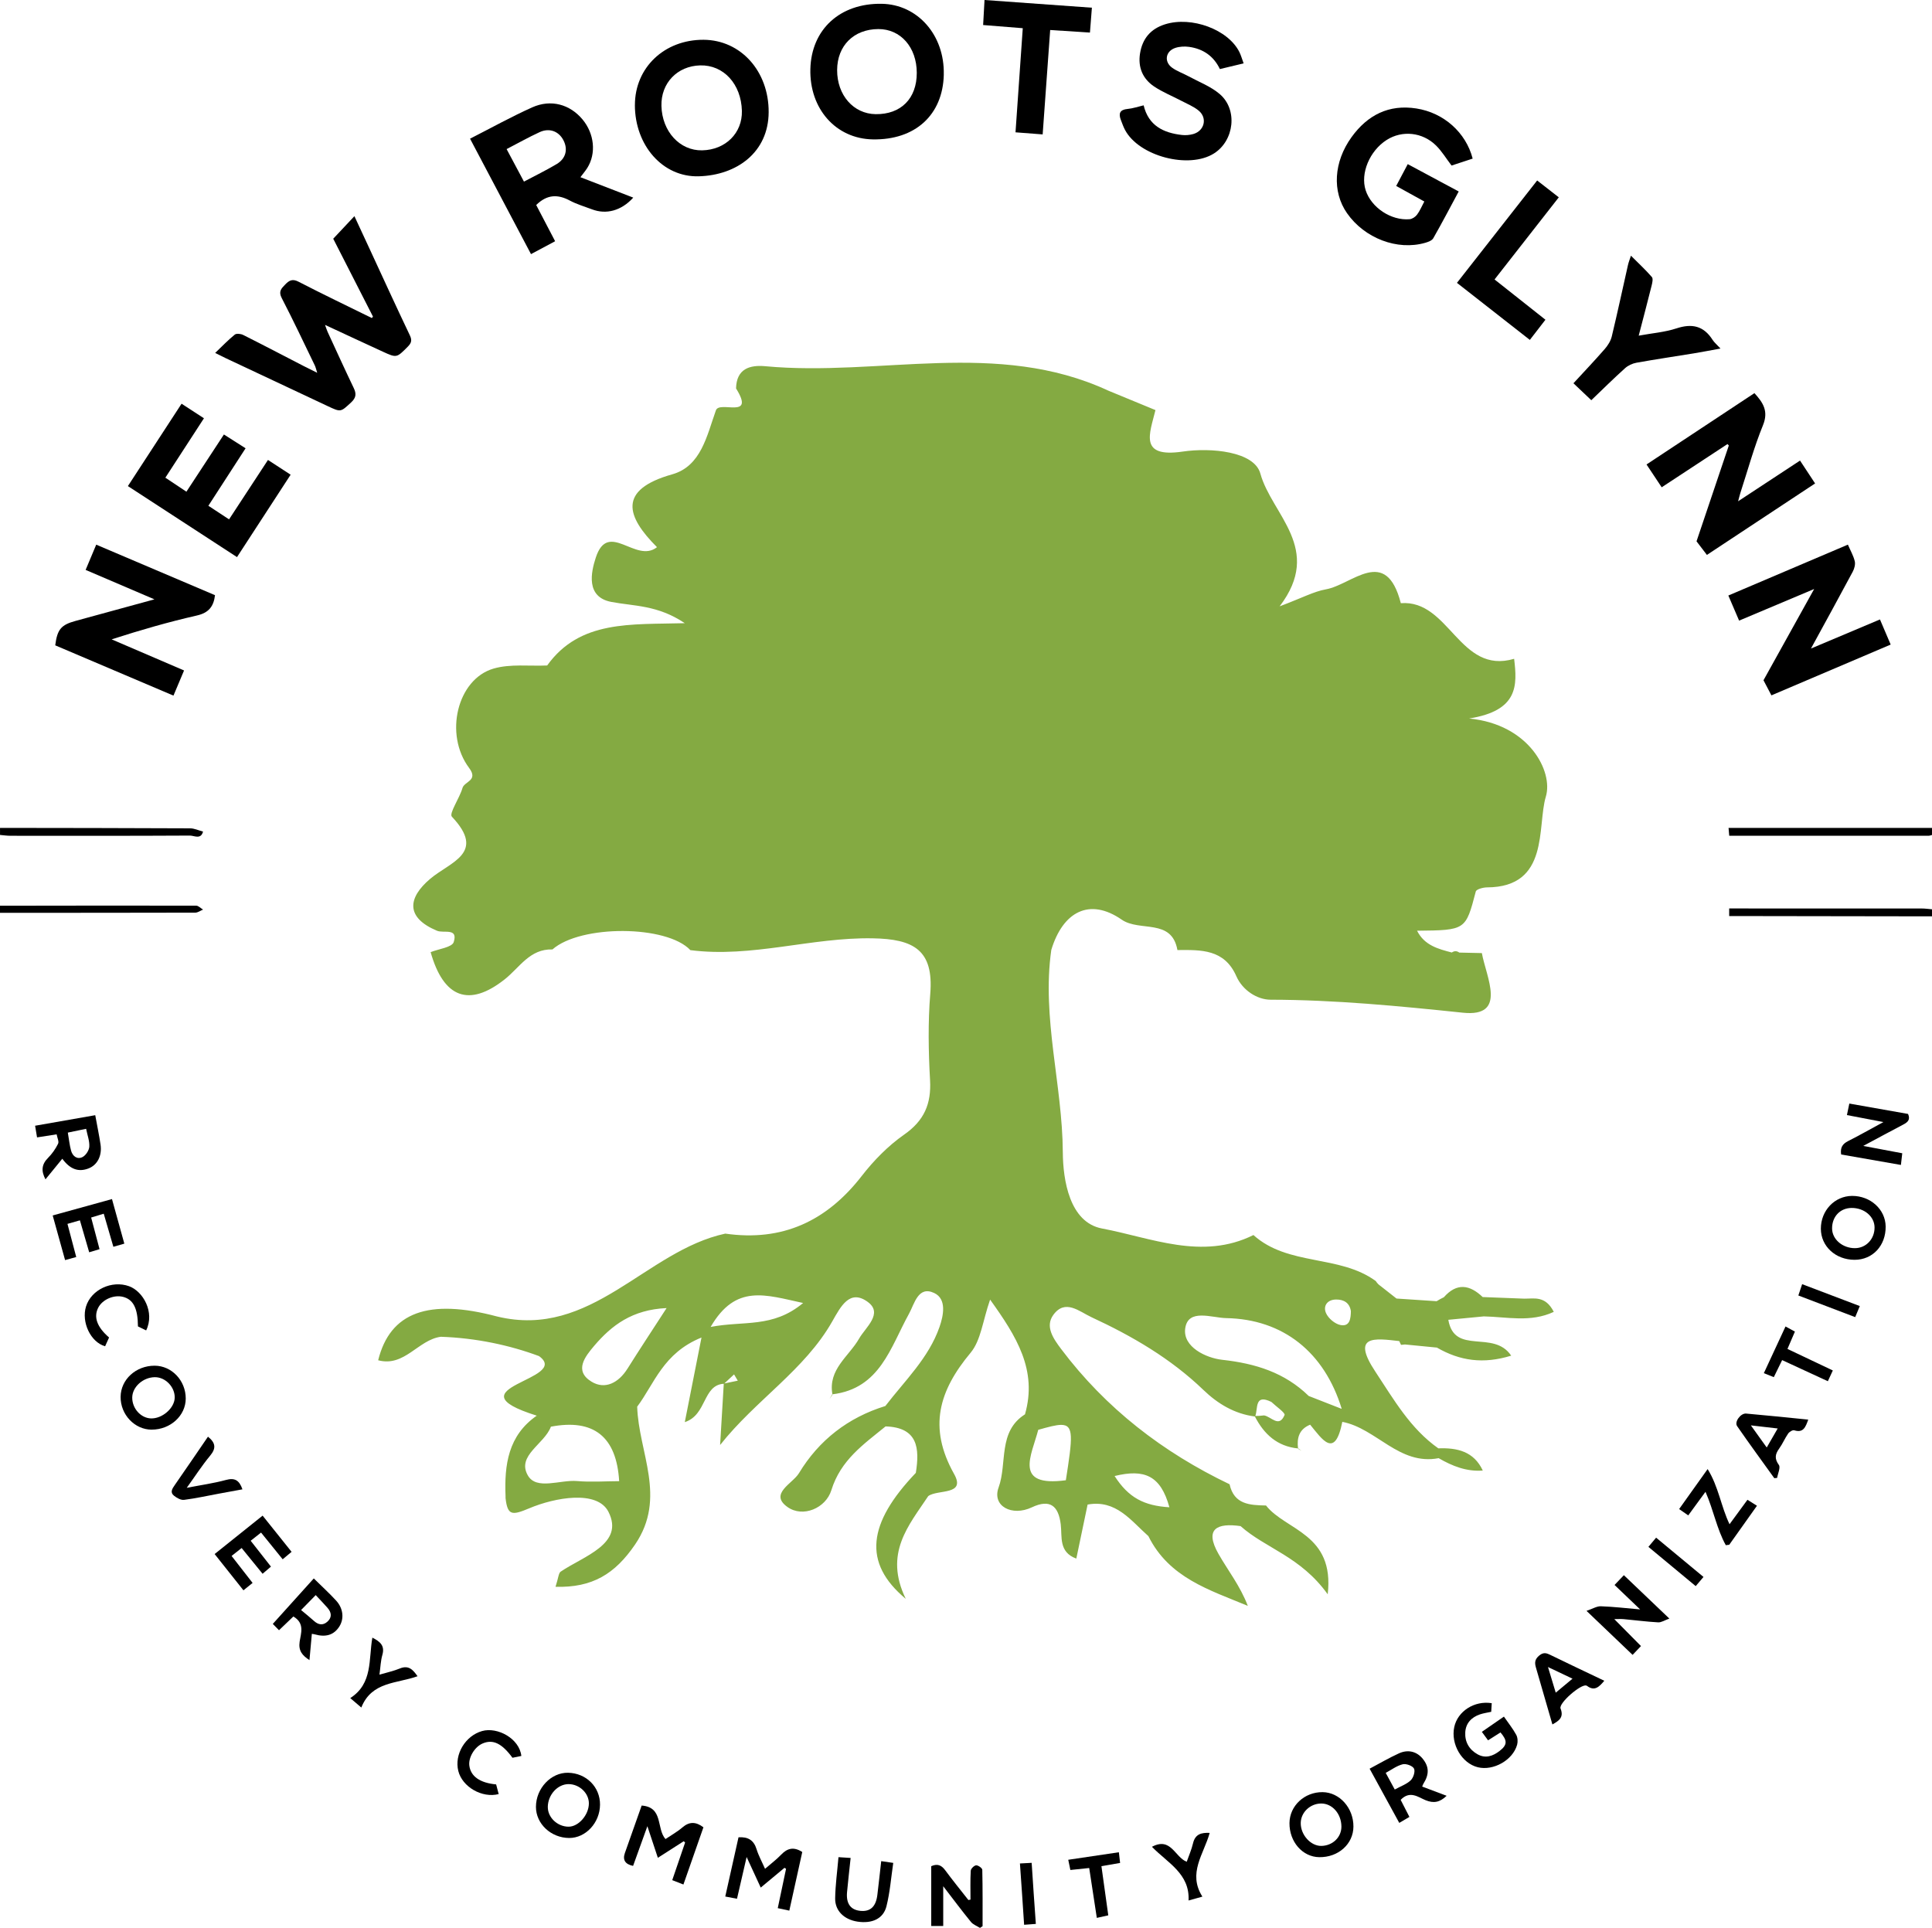 <?xml version="1.0" encoding="UTF-8"?>
<svg id="Layer_2" data-name="Layer 2" xmlns="http://www.w3.org/2000/svg" xmlns:xlink="http://www.w3.org/1999/xlink" viewBox="0 0 804.16 802.51">
  <defs>
    <style>
      .cls-1 {
        clip-path: url(#clippath);
      }

      .cls-2 {
        fill: none;
      }

      .cls-2, .cls-3, .cls-4 {
        stroke-width: 0px;
      }

      .cls-5 {
        clip-path: url(#clippath-1);
      }

      .cls-4 {
        fill: #84aa42;
      }
    </style>
    <clipPath id="clippath">
      <rect class="cls-2" x="149.29" y="451.62" width="505.58" height="220.98"/>
    </clipPath>
    <clipPath id="clippath-1">
      <rect class="cls-2" x="149.29" y="129.91" width="505.58" height="321.71"/>
    </clipPath>
  </defs>
  <g id="Layer_1-2" data-name="Layer 1">
    <g>
      <g class="cls-1">
        <g>
          <path class="cls-4" d="M540.45,602.94c-.05,0-.1-.01-.16-.02,0,.05.01.1.02.16l.14-.14Z"/>
          <path class="cls-4" d="M646.74,546.09c-3.51-6.89-8.17-5.46-12.34-5.51-5.76-.22-11.51-.44-17.26-.67-5.4-5.17-10.79-6.02-16.15.07-1.04.5-2.05,1.05-3.02,1.66-5.55-.38-11.12-.74-16.7-1.11-2.19-1.74-4.4-3.46-6.6-5.19-.83-.55-1.49-1.24-2.01-2.08-15.19-11.12-36.46-6.12-50.94-19.16-21.38,10.63-42.58,1.11-63.01-2.72-13.56-2.54-16.25-20.24-16.33-31.7-.17-28.23-8.82-55.91-4.8-84.25,4.8-15.92,15.9-21.9,29.32-12.61,7.51,5.19,20.81-.7,23.18,12.65,9.82-.08,19.56-.43,24.54,10.91,2.59,5.89,8.74,9.76,14.25,9.76,26.86.05,53.34,2.62,80.04,5.41,18.61,1.94,9.69-14.81,7.89-24.82-3.13-.07-6.26-.14-9.4-.21-1.03-.75-2.05-.76-3.1-.03-5.71-1.48-11.41-2.98-14.47-9.07,20.29-.21,20.22-.22,24.44-16.33.25-.94,3.04-1.7,4.66-1.71,26.19-.1,20.76-25.36,24.51-37.83,3.1-10.29-6.8-30.04-31.95-32.47,20.62-3.27,20.05-13.87,18.74-24.85-22.83,6.75-26.89-24.72-47.16-23.15-6.22-24.11-20.24-7.7-31.21-5.76-4.99.89-9.67,3.47-19.23,7.07,18.27-24-3.32-38.14-8.03-55.28-2.54-9.23-20.56-10.88-32.33-9.14-18.41,2.7-13.7-7.55-11.33-17.27-6.55-2.7-13.1-5.39-19.64-8.1-46.27-21.45-95.21-5.73-142.72-10.16-6.49-.61-12.04,1.04-12.21,9.25,8.27,13.23-7.13,4.76-8.42,9.21-3.75,10.48-6.13,23.15-18.15,26.54-22.76,6.42-19.16,17.5-6.34,30.32-8.8,6.99-20.31-11.43-25.47,4.33-2.01,6.12-4.23,16.42,6.45,18.46,9.41,1.8,19.27,1.23,30.59,8.85-22.44.64-43.65-1.4-57.28,17.61-7.46.33-15.34-.74-22.32,1.29-15.11,4.4-20.66,27.34-10.16,41.37,3.96,5.29-1.99,5.57-2.77,8.34-1.2,4.21-5.67,10.59-4.41,11.94,14.38,15.22-.63,18.76-9.02,25.86-9.28,7.85-10.41,16.07,2.83,21.62,2.79,1.18,8.89-1.39,6.95,4.73-.7,2.18-6.26,2.83-9.6,4.17,5.37,19.1,16.01,23.08,30.88,11.28,6.18-4.9,10.41-12.7,19.82-12.4,11.76-10.37,47.62-10.18,57.41.29,25.58,3.3,50.35-5.38,75.89-4.92,17.01.29,25.44,4.83,23.96,23.04-.97,11.92-.76,24.01-.09,35.96.57,9.93-2.44,16.89-10.81,22.73-6.66,4.65-12.64,10.77-17.65,17.23-14.57,18.76-33.03,27.37-56.77,23.96-33.22,7.17-55.64,44-94.92,34.51h-.01c-28.65-7.64-44.58-1.8-49.55,18.21,11,2.92,16.63-8.53,26.08-9.78,14.56.49,28.62,3.48,40.86,8.04,13.79,9.88-37.99,13.17-.93,24.8.01,0,.02.01.03.01.71.56,1.42,1.11,2.13,1.67-.72-.56-1.44-1.11-2.16-1.68-11.91,8.26-13.52,20.48-12.99,33.53v.77c.83,7.31,2.68,7.28,9.82,4.28,10.76-4.54,28.37-7.74,33.02,1.46,6.77,13.36-10.33,18.4-19.88,24.88-.91.61-.93,2.53-2.16,6.32,15.33.43,24.75-5.34,33.13-17.63,13.32-19.57,1.44-38.28.86-57.35,7.13-9.49,10.79-22.34,26.77-28.78-2.65,13.41-4.59,23.27-6.95,35.21,9.26-3.01,7.39-15.42,16.22-15.97-.5,8.5-1,16.99-1.52,25.49,14.74-18.67,35.19-31.19,46.67-51.43,3.57-6.27,7.26-13.55,14.71-8.18,6.68,4.81-.86,10.64-3.5,15.27-4.29,7.52-13.01,12.8-11.14,23.24,19.86-2.41,24.13-19.53,31.89-33.55,2.26-4.07,3.79-11.77,10.48-8.62,5.29,2.49,3.87,9.4,2.19,14.19-4.51,12.9-14.42,22.29-22.52,32.85-15.51,4.79-27.64,14.2-35.98,27.99-2.58,4.28-12.55,8.53-4.75,14.06,6.45,4.57,15.94.44,18.24-6.97,3.9-12.63,13.44-19.13,22.58-26.59,13.46.43,14.22,9.1,12.59,19.34h0c-19.95,20.91-22.26,37.4-4.19,52.44-9.2-18.98,1.23-30.52,9.36-42.77,3.95-2.9,15.82-.19,10.76-9.21-10.91-19.44-6.27-34.69,6.88-50.47,4.31-5.17,5.04-13.34,8.11-22.11,11.02,15.38,19.76,29.32,14.52,47.75-5.69,3.6-7.52,8.7-8.38,14.15-.87,5.45-.77,11.26-2.61,16.31-2.82,7.77,5.57,12.18,13.86,8.25,7.54-3.56,11.07-.64,12.01,7.12.63,5.13-.93,11.53,6.48,14.22,1.7-8.12,3.2-15.3,4.7-22.49,11.82-2.14,17.96,6.63,25.3,13.14,4.32,8.72,10.71,14.32,17.98,18.57,7.28,4.25,15.46,7.15,23.41,10.47-3.22-8.39-8.26-14.7-12.21-21.64-6.01-10.56-.49-12.95,9.19-11.57,10.43,9.31,24.92,12.58,36.27,28.38,2.92-25.3-17.5-26.53-25.68-36.96-6.69-.13-13.31-.38-15.17-8.84-27.77-13.29-51.52-31.6-70.12-56.32-3.24-4.32-6.75-9.32-3.25-14.16,4.94-6.83,10.83-1.41,15.87.93,16.97,7.86,33.01,17.2,46.64,30.32,5.95,5.72,12.93,9.94,21.4,11.02,3.8,7.39,9.32,12.45,17.96,13.3-.55-4.41.48-8.03,5.04-9.89h0c5.05,6.13,10.3,14.42,13.39-1.18,14.23,2.73,23.65,18.26,40.1,15.12h0c5.69,3.3,11.62,5.66,18.37,5.15-3.72-7.98-10.66-9.54-18.51-9.24-11.68-8.24-18.53-20.32-26.2-31.91-10.19-15.38-.29-13.91,9.93-12.74,0,.02.75,1.58.75,1.58l1.64-.17c4.43.44,8.86.87,13.3,1.3.13-.68.23-1.38.33-2.07-.09.7-.19,1.4-.32,2.08,9.54,5.51,19.26,6.94,30.9,3.35-7.37-10.99-23.58.03-26.17-14.93,4.93-.47,9.85-.95,14.79-1.42h-.01c9.56.19,19.44,2.64,29.11-1.88ZM240.18,616.5c-7.03-.61-16.89,3.93-20.48-2.35-4.74-8.27,6.94-13.03,9.6-20.28q26.76-5.09,28.42,22.68c-5.85.02-11.73.46-17.54-.05ZM261.17,569.73c-3.67,5.86-9.33,8.87-14.99,5.39-7.36-4.52-2.66-10.43,1.16-14.93,7.26-8.5,15.77-15.03,30.12-15.69-6.29,9.72-11.38,17.41-16.28,25.23ZM301.5,575.87c1.34-1.25,2.7-2.51,4.04-3.76.51.87,1.04,1.74,1.55,2.61-1.87.38-3.72.77-5.59,1.16ZM295.79,552.35c10.47-18.04,22.8-13.34,38.49-9.96-12.66,10.56-24.68,7.29-38.49,9.96ZM486.74,627.42c-10.55-.64-17.01-3.97-22.81-13.01,12.41-3.03,19.17-.24,22.81,13.01ZM441.7,593.12c5.37,0,4.71,5.28,1.94,23.05-22.02,2.95-14.23-10.41-11.49-20.99,4.31-1.22,7.41-2.06,9.55-2.06ZM534.67,589.02c-2.29,5.51-5.59.6-8.54.16-1.21.15-2.42.23-3.63.24,1.18-3.12-.43-9.34,6.68-5.85,1.94,1.86,5.87,4.55,5.5,5.45ZM544.73,581.09c-10.02-9.77-22.19-13.53-35.95-15.05-6.89-.76-16.51-5.4-15.46-13.05,1.17-8.47,11.04-4.42,17.06-4.31,23.73.44,40.9,14.23,48.09,37.78-4.58-1.8-9.17-3.59-13.74-5.37ZM558.01,551.57c-2.34-.43-5.16-2.8-6.1-5.02-1.28-2.97.59-5.61,4.27-5.61,3.13,0,5.55,1.32,6.1,4.82-.05,3-.37,6.53-4.27,5.81ZM588.26,544.3c1.44.22,2.9.13,4.39-.23-1.48.37-2.95.46-4.39.23ZM594.36,543.51c.67-.26,1.34-.58,2.03-.94-.68.37-1.35.69-2.03.94Z"/>
          <path class="cls-4" d="M345.3,582.31c.4-.59.81-1.18,1.21-1.77h0s-.01-.09-.02-.14c-.03,0-.06.01-.1.01-.36.63-.73,1.27-1.09,1.9Z"/>
          <path class="cls-4" d="M540.45,602.94s-.14.14-.14.14c.47.28.94.56,1.41.85-.42-.33-.85-.66-1.27-.99Z"/>
        </g>
      </g>
      <g class="cls-5">
        <g>
          <path class="cls-4" d="M540.45,602.94c-.05,0-.1-.01-.16-.02,0,.05.01.1.02.16l.14-.14Z"/>
          <path class="cls-4" d="M646.74,546.09c-3.51-6.89-8.17-5.46-12.34-5.51-5.76-.22-11.51-.44-17.26-.67-5.4-5.17-10.79-6.02-16.15.07-1.04.5-2.05,1.05-3.02,1.66-5.55-.38-11.12-.74-16.7-1.11-2.19-1.74-4.4-3.46-6.6-5.19-.83-.55-1.49-1.24-2.01-2.08-15.19-11.12-36.46-6.12-50.94-19.16-21.38,10.63-42.58,1.11-63.01-2.72-13.56-2.54-16.25-20.24-16.33-31.7-.17-28.23-8.82-55.91-4.8-84.25,4.8-15.92,15.9-21.9,29.32-12.61,7.51,5.19,20.81-.7,23.18,12.65,9.82-.08,19.56-.43,24.54,10.91,2.59,5.89,8.74,9.76,14.25,9.76,26.86.05,53.34,2.62,80.04,5.41,18.61,1.94,9.69-14.81,7.89-24.82-3.13-.07-6.26-.14-9.4-.21-1.03-.75-2.05-.76-3.1-.03-5.71-1.48-11.41-2.98-14.47-9.07,20.29-.21,20.22-.22,24.44-16.33.25-.94,3.04-1.7,4.66-1.71,26.19-.1,20.76-25.36,24.51-37.83,3.1-10.29-6.8-30.04-31.95-32.47,20.62-3.27,20.05-13.87,18.74-24.85-22.83,6.75-26.89-24.72-47.16-23.15-6.22-24.11-20.24-7.7-31.21-5.76-4.99.89-9.67,3.47-19.23,7.07,18.27-24-3.32-38.14-8.03-55.28-2.54-9.23-20.56-10.88-32.33-9.14-18.41,2.7-13.7-7.55-11.33-17.27-6.55-2.7-13.1-5.39-19.64-8.1-46.27-21.45-95.21-5.73-142.72-10.16-6.49-.61-12.04,1.04-12.21,9.25,8.27,13.23-7.13,4.76-8.42,9.21-3.75,10.48-6.13,23.15-18.15,26.54-22.76,6.42-19.16,17.5-6.34,30.32-8.8,6.99-20.31-11.43-25.47,4.33-2.01,6.12-4.23,16.42,6.45,18.46,9.41,1.8,19.27,1.23,30.59,8.85-22.44.64-43.65-1.4-57.28,17.61-7.46.33-15.34-.74-22.32,1.29-15.11,4.4-20.66,27.34-10.16,41.37,3.96,5.29-1.99,5.57-2.77,8.34-1.2,4.21-5.67,10.59-4.41,11.94,14.38,15.22-.63,18.76-9.02,25.86-9.28,7.85-10.41,16.07,2.83,21.62,2.79,1.18,8.89-1.39,6.95,4.73-.7,2.18-6.26,2.83-9.6,4.17,5.37,19.1,16.01,23.08,30.88,11.28,6.18-4.9,10.41-12.7,19.82-12.4,11.76-10.37,47.62-10.18,57.41.29,25.58,3.3,50.35-5.38,75.89-4.92,17.01.29,25.44,4.83,23.96,23.04-.97,11.92-.76,24.01-.09,35.96.57,9.93-2.44,16.89-10.81,22.73-6.66,4.65-12.64,10.77-17.65,17.23-14.57,18.76-33.03,27.37-56.77,23.96-33.22,7.17-55.64,44-94.92,34.51h-.01c-28.65-7.64-44.58-1.8-49.55,18.21,11,2.92,16.63-8.53,26.08-9.78,14.56.49,28.62,3.48,40.86,8.04,13.79,9.88-37.99,13.17-.93,24.8.01,0,.02.01.03.01.71.56,1.42,1.11,2.13,1.67-.72-.56-1.44-1.11-2.16-1.68-11.91,8.26-13.52,20.48-12.99,33.53v.77c.83,7.31,2.68,7.28,9.82,4.28,10.76-4.54,28.37-7.74,33.02,1.46,6.77,13.36-10.33,18.4-19.88,24.88-.91.61-.93,2.53-2.16,6.32,15.33.43,24.75-5.34,33.13-17.63,13.32-19.57,1.44-38.28.86-57.35,7.13-9.49,10.79-22.34,26.77-28.78-2.65,13.41-4.59,23.27-6.95,35.21,9.26-3.01,7.39-15.42,16.22-15.97-.5,8.5-1,16.99-1.52,25.49,14.74-18.67,35.19-31.19,46.67-51.43,3.57-6.27,7.26-13.55,14.71-8.18,6.68,4.81-.86,10.64-3.5,15.27-4.29,7.52-13.01,12.8-11.14,23.24,19.86-2.41,24.13-19.53,31.89-33.55,2.26-4.07,3.79-11.77,10.48-8.62,5.29,2.49,3.87,9.4,2.19,14.19-4.51,12.9-14.42,22.29-22.52,32.85-15.51,4.79-27.64,14.2-35.98,27.99-2.58,4.28-12.55,8.53-4.75,14.06,6.45,4.57,15.94.44,18.24-6.97,3.9-12.63,13.44-19.13,22.58-26.59,13.46.43,14.22,9.1,12.59,19.34h0c-19.95,20.91-22.26,37.4-4.19,52.44-9.2-18.98,1.23-30.52,9.36-42.77,3.95-2.9,15.82-.19,10.76-9.21-10.91-19.44-6.27-34.69,6.88-50.47,4.31-5.17,5.04-13.34,8.11-22.11,11.02,15.38,19.76,29.32,14.52,47.75-5.69,3.6-7.52,8.7-8.38,14.15-.87,5.45-.77,11.26-2.61,16.31-2.82,7.77,5.57,12.18,13.86,8.25,7.54-3.56,11.07-.64,12.01,7.12.63,5.13-.93,11.53,6.48,14.22,1.7-8.12,3.2-15.3,4.7-22.49,11.82-2.14,17.96,6.63,25.3,13.14,4.32,8.72,10.71,14.32,17.98,18.57,7.28,4.25,15.46,7.15,23.41,10.47-3.22-8.39-8.26-14.7-12.21-21.64-6.01-10.56-.49-12.95,9.19-11.57,10.43,9.31,24.92,12.58,36.27,28.38,2.92-25.3-17.5-26.53-25.68-36.96-6.69-.13-13.31-.38-15.17-8.84-27.77-13.29-51.52-31.6-70.12-56.32-3.24-4.32-6.75-9.32-3.25-14.16,4.94-6.83,10.83-1.41,15.87.93,16.97,7.86,33.01,17.2,46.64,30.32,5.95,5.72,12.93,9.94,21.4,11.02,3.8,7.39,9.32,12.45,17.96,13.3-.55-4.41.48-8.03,5.04-9.89h0c5.05,6.13,10.3,14.42,13.39-1.18,14.23,2.73,23.65,18.26,40.1,15.12h0c5.69,3.3,11.62,5.66,18.37,5.15-3.72-7.98-10.66-9.54-18.51-9.24-11.68-8.24-18.53-20.32-26.2-31.91-10.19-15.38-.29-13.91,9.93-12.74,0,.02.75,1.58.75,1.58l1.64-.17c4.43.44,8.86.87,13.3,1.3.13-.68.23-1.38.33-2.07-.09.7-.19,1.4-.32,2.08,9.54,5.51,19.26,6.94,30.9,3.35-7.37-10.99-23.58.03-26.17-14.93,4.93-.47,9.85-.95,14.79-1.42h-.01c9.56.19,19.44,2.64,29.11-1.88ZM240.18,616.5c-7.03-.61-16.89,3.93-20.48-2.35-4.74-8.27,6.94-13.03,9.6-20.28q26.76-5.09,28.42,22.68c-5.85.02-11.73.46-17.54-.05ZM261.17,569.73c-3.67,5.86-9.33,8.87-14.99,5.39-7.36-4.52-2.66-10.43,1.16-14.93,7.26-8.5,15.77-15.03,30.12-15.69-6.29,9.72-11.38,17.41-16.28,25.23ZM301.5,575.87c1.34-1.25,2.7-2.51,4.04-3.76.51.87,1.04,1.74,1.55,2.61-1.87.38-3.72.77-5.59,1.16ZM295.79,552.35c10.47-18.04,22.8-13.34,38.49-9.96-12.66,10.56-24.68,7.29-38.49,9.96ZM486.74,627.42c-10.55-.64-17.01-3.97-22.81-13.01,12.41-3.03,19.17-.24,22.81,13.01ZM441.7,593.12c5.37,0,4.71,5.28,1.94,23.05-22.02,2.95-14.23-10.41-11.49-20.99,4.31-1.22,7.41-2.06,9.55-2.06ZM534.67,589.02c-2.29,5.51-5.59.6-8.54.16-1.21.15-2.42.23-3.63.24,1.18-3.12-.43-9.34,6.68-5.85,1.94,1.86,5.87,4.55,5.5,5.45ZM544.73,581.09c-10.02-9.77-22.19-13.53-35.95-15.05-6.89-.76-16.51-5.4-15.46-13.05,1.17-8.47,11.04-4.42,17.06-4.31,23.73.44,40.9,14.23,48.09,37.78-4.58-1.8-9.17-3.59-13.74-5.37ZM558.01,551.57c-2.34-.43-5.16-2.8-6.1-5.02-1.28-2.97.59-5.61,4.27-5.61,3.13,0,5.55,1.32,6.1,4.82-.05,3-.37,6.53-4.27,5.81ZM588.26,544.3c1.44.22,2.9.13,4.39-.23-1.48.37-2.95.46-4.39.23ZM594.36,543.51c.67-.26,1.34-.58,2.03-.94-.68.37-1.35.69-2.03.94Z"/>
          <path class="cls-4" d="M345.3,582.31c.4-.59.81-1.18,1.21-1.77h0s-.01-.09-.02-.14c-.03,0-.06.01-.1.01-.36.63-.73,1.27-1.09,1.9Z"/>
          <path class="cls-4" d="M540.45,602.94s-.14.14-.14.14c.47.28.94.56,1.41.85-.42-.33-.85-.66-1.27-.99Z"/>
        </g>
      </g>
    </g>
    <g>
      <path class="cls-3" d="M804.16,347.57c-.47.11-.94.32-1.42.32-27.56.02-55.12.01-82.98.01-.09-.98-.16-1.87-.28-3.28h84.68v2.95Z"/>
      <path class="cls-3" d="M804.16,381.44c-26.5-.04-53-.08-79.5-.12-1.58,0-3.17,0-4.92,0v-3.16c2.42,0,4.61,0,6.81,0,24.42,0,48.84,0,73.25.01,1.46,0,2.91.21,4.37.33v2.95Z"/>
      <path class="cls-3" d="M0,344.62c26.36.04,52.73.05,79.09.18,1.81,0,3.61.89,5.42,1.36-.91,3.42-3.69,1.65-5.46,1.66-24.89.14-49.79.1-74.68.08-1.45,0-2.91-.22-4.36-.34v-2.95Z"/>
      <path class="cls-3" d="M0,377.02c27.21-.04,54.42-.09,81.63-.03.96,0,1.92,1.07,2.88,1.64-1.08.44-2.16,1.27-3.24,1.27-27.09.07-54.18.06-81.27.07v-2.95Z"/>
      <path class="cls-3" d="M155.24,131.78c-5.56-10.89-11.11-21.78-16.54-32.41,2.93-3.12,5.68-6.04,8.82-9.39,2.17,4.67,4.1,8.83,6.03,12.99,5.66,12.23,11.26,24.48,17.06,36.65,1,2.1.56,3.24-.91,4.72-4.59,4.61-4.56,4.71-10.35,2.05-7.86-3.6-15.69-7.27-24.06-11.15.47,1.27.72,2.13,1.09,2.94,3.59,7.78,7.14,15.59,10.85,23.32,1.17,2.43,1.01,4.08-1.1,6.03-4.33,3.99-4.2,4.13-9.71,1.53-14.19-6.67-28.38-13.34-42.57-20.02-1.21-.57-2.4-1.19-4.29-2.13,2.88-2.75,5.38-5.37,8.17-7.63.69-.56,2.51-.34,3.5.15,8.43,4.23,16.78,8.61,25.17,12.94,1.62.84,3.27,1.63,5.63,2.81-.47-1.48-.64-2.33-1.01-3.09-4.54-9.37-8.97-18.79-13.76-28.03-1.41-2.72-.21-3.91,1.39-5.57,1.68-1.74,3.01-2.57,5.62-1.22,10.08,5.21,20.32,10.11,30.51,15.12.15-.2.31-.4.46-.59Z"/>
      <path class="cls-3" d="M223.18,85.33c2.5,4.79,5.1,9.76,7.88,15.08-3.33,1.78-6.41,3.43-10.04,5.37-8.47-16.03-16.84-31.88-25.37-48.05,8.8-4.48,17.16-9.13,25.85-13.03,7.81-3.51,15.71-1.27,20.95,5,4.95,5.93,5.79,14.17,2,20.21-.77,1.22-1.72,2.32-2.86,3.85,7.42,2.87,14.59,5.64,21.99,8.5-4.96,5.49-11.27,7.13-17.17,4.88-3.09-1.18-6.32-2.1-9.22-3.65-4.98-2.67-9.47-2.63-14,1.85ZM210.87,62.07c2.56,4.8,4.85,9.08,7.22,13.53,4.8-2.55,9.32-4.74,13.61-7.3,3.83-2.29,4.76-6.1,2.86-9.84-1.94-3.82-5.85-5.34-9.96-3.45-4.54,2.09-8.9,4.55-13.73,7.05Z"/>
      <path class="cls-3" d="M723.46,208.66c8.88-5.84,17.14-11.26,25.77-16.94,2.1,3.19,4.08,6.2,6.27,9.52-15.09,9.97-29.98,19.8-45.03,29.75-1.52-1.99-2.88-3.78-4.32-5.66,4.47-13.26,8.96-26.58,13.44-39.89-.19-.2-.37-.4-.56-.59-8.99,5.91-17.98,11.81-27.38,17.99-2.08-3.13-4.07-6.13-6.31-9.5,15.08-9.97,29.95-19.8,44.91-29.69,3.61,3.96,5.95,7.49,3.56,13.36-3.73,9.15-6.34,18.76-9.41,28.19-.29.89-.49,1.81-.94,3.47Z"/>
      <path class="cls-3" d="M782.5,257.85c1.53,3.59,2.9,6.82,4.46,10.46-16.66,7.1-33.04,14.07-49.64,21.14-1.06-2.01-2.04-3.89-3.3-6.29,6.62-11.91,13.55-24.41,21.09-37.98-11,4.64-21,8.85-31.24,13.16-1.51-3.53-2.9-6.76-4.48-10.45,16.62-7.08,33.11-14.09,49.76-21.18,1.04,2.41,2.29,4.57,2.86,6.9.32,1.32-.17,3.09-.84,4.36-5.54,10.37-11.2,20.66-17.39,31.99,10-4.22,19.11-8.06,28.72-12.11Z"/>
      <path class="cls-3" d="M64.29,249.49c-10.05-4.3-19.14-8.19-28.65-12.26,1.49-3.54,2.88-6.88,4.41-10.51,16.63,7.07,33.04,14.05,49.44,21.03-.56,4.72-2.62,7.34-7.54,8.46-11.8,2.69-23.46,6.05-35.48,9.93,9.97,4.28,19.93,8.57,30.14,12.95-1.48,3.51-2.84,6.75-4.41,10.47-16.52-7.03-32.89-13.99-49.21-20.93.85-6.66,2.44-8.53,8.47-10.17,10.61-2.89,21.21-5.8,32.84-8.98Z"/>
      <path class="cls-3" d="M53.24,202.33c7.52-11.54,14.79-22.71,22.33-34.28,3.19,2.08,6.2,4.03,9.32,6.06-5.39,8.29-10.58,16.29-16.06,24.73,2.88,1.92,5.68,3.78,8.76,5.83,5.21-7.95,10.29-15.7,15.61-23.81,2.96,1.88,5.79,3.69,9.02,5.74-5.15,7.96-10.18,15.72-15.49,23.93,2.83,1.86,5.62,3.69,8.61,5.66,5.47-8.36,10.76-16.43,16.2-24.73,3.22,2.09,6.17,4.02,9.43,6.14-7.44,11.43-14.76,22.67-22.32,34.3-15.09-9.83-30.01-19.54-45.4-29.55Z"/>
      <path class="cls-3" d="M592.86,83.88c-4.02-2.22-7.74-4.27-11.72-6.47,1.63-3.09,3.15-5.96,4.81-9.09,7.1,3.81,13.97,7.49,21.21,11.38-3.59,6.67-6.97,13.14-10.59,19.48-.55.96-2.13,1.54-3.35,1.89-11.62,3.34-25.28-1.88-32.57-12.36-6.25-8.98-5.52-21.31,1.89-31.6,6.66-9.24,15.56-13.75,26.99-11.96,11.45,1.79,20.64,10.04,23.44,20.87-3.01.99-6.06,1.99-8.79,2.89-2.26-2.97-4.03-5.93-6.4-8.29-5.69-5.65-14.18-6.47-20.61-2.36-7.09,4.53-11.01,13.91-8.74,20.93,2.33,7.2,10.56,12.72,18.3,12.06,1.09-.09,2.4-.97,3.08-1.88,1.16-1.53,1.91-3.38,3.03-5.47Z"/>
      <path class="cls-3" d="M392.84,31.05c-.39,16.81-11.92,27.31-29.61,26.97-15.32-.29-26.34-12.73-25.93-29.28.41-16.52,12.35-27.45,29.69-27.16,14.99.25,26.23,13.06,25.84,29.47ZM381.59,30.29c-.03-10.62-6.73-18.23-16-18.19-10.22.05-17.11,6.9-17.15,17.06-.04,10.42,6.8,18.24,16.05,18.36,10.51.14,17.13-6.52,17.1-17.23Z"/>
      <path class="cls-3" d="M264.27,43.72c0-15.59,12.28-27.25,28.59-27.16,15.47.09,27.16,13.09,27.08,30.12-.07,16.7-13.21,26.27-29.11,26.71-15,.42-26.56-12.87-26.57-29.67ZM308.8,46.13c-.29-11.16-7.63-19.16-17.36-18.91-9.55.25-16.37,7.39-16.13,16.88.27,10.63,7.65,18.68,16.96,18.48,9.74-.21,16.76-7.2,16.53-16.45Z"/>
      <path class="cls-3" d="M517.64,26.38c-3.55.85-6.61,1.58-9.89,2.37-2.59-5.45-7.02-8.43-12.81-9.24-1.87-.26-3.98-.15-5.76.44-4.07,1.36-4.76,5.75-1.29,8.25,2.05,1.48,4.55,2.32,6.8,3.55,4.38,2.38,9.25,4.21,12.97,7.38,7.59,6.44,6.11,19.34-2.31,24.71-10.46,6.67-31.28,1.2-37.09-9.77-.68-1.29-1.16-2.69-1.69-4.05-1.07-2.74-.52-4.37,2.79-4.67,2.16-.2,4.28-.94,6.66-1.5,2.04,8.49,8.25,11.46,15.94,12.34,1.55.18,3.23.03,4.73-.4,4.63-1.32,5.95-6.64,2.26-9.72-2.11-1.76-4.81-2.82-7.28-4.13-3.77-1.99-7.81-3.59-11.32-5.96-4.74-3.2-6.75-7.97-5.83-13.74.98-6.12,4.37-10.2,10.35-12.1,11.09-3.52,26.4,2.15,31.04,11.6.64,1.3,1.02,2.72,1.73,4.65Z"/>
      <path class="cls-3" d="M662.36,166.6c-2.84-2.69-5.4-5.12-7.44-7.06,4.5-4.89,8.86-9.48,13.02-14.25,1.29-1.49,2.48-3.35,2.93-5.24,2.38-9.88,4.5-19.81,6.74-29.72.26-1.15.71-2.26,1.24-3.89,3.2,3.2,6.12,5.9,8.71,8.88.57.65.2,2.35-.08,3.48-1.68,6.76-3.47,13.49-5.4,20.92,5.59-1.03,10.86-1.43,15.73-3.03,6.48-2.13,11.33-1.04,15.03,4.79.69,1.08,1.74,1.93,3.28,3.6-4.23.77-7.63,1.44-11.05,2-7.98,1.31-15.98,2.48-23.93,3.91-1.69.3-3.51,1.16-4.77,2.3-4.73,4.26-9.26,8.74-14.02,13.3Z"/>
      <path class="cls-3" d="M425.71,11.74c-5.59-.45-10.8-.86-16.5-1.32.19-3.51.38-6.84.58-10.42,15.08,1.08,29.7,2.13,44.69,3.21-.28,3.57-.53,6.81-.81,10.35-5.59-.36-10.8-.7-16.55-1.07-1.04,14.47-2.08,28.81-3.13,43.46-3.73-.29-7.23-.56-11.3-.87,1-14.39,2-28.72,3.02-43.34Z"/>
      <path class="cls-3" d="M639.81,75.12c3.11,2.42,5.9,4.59,9.01,7.02-8.88,11.35-17.68,22.6-26.74,34.19,7.08,5.6,14.04,11.11,21.18,16.76-2.23,2.89-4.24,5.48-6.49,8.4-10.04-7.86-19.94-15.61-30.34-23.75,11.07-14.13,22.05-28.15,33.38-42.61Z"/>
      <path class="cls-3" d="M284.46,784.45c-1.82-.71-3.15-1.23-4.65-1.82,1.83-5.36,3.59-10.51,5.35-15.65-.19-.18-.38-.37-.57-.55-3.41,2.18-6.81,4.36-10.77,6.9-1.44-4.34-2.75-8.27-4.36-13.15-2.21,6.13-4.09,11.35-5.95,16.52q-4.93-1.03-3.42-5.35c2.31-6.57,4.64-13.13,6.99-19.77,9.13.69,6.03,9.51,9.91,13.95,2.27-1.53,4.85-2.96,7.04-4.84,2.91-2.49,5.61-2.43,8.76-.06-2.7,7.74-5.44,15.56-8.33,23.83Z"/>
      <path class="cls-3" d="M301.88,789.44c1.91-8.55,3.72-16.63,5.51-24.64,3.96-.27,6.37,1.2,7.52,4.96.82,2.66,2.2,5.15,3.52,8.15,2.41-2.09,4.74-3.82,6.72-5.89,2.55-2.67,5.19-3.39,8.78-1.11-1.74,7.9-3.52,15.97-5.39,24.41-1.56-.33-2.93-.63-4.81-1.03,1.17-5.54,2.31-10.96,3.45-16.37-.22-.14-.43-.28-.65-.42-3.13,2.6-6.26,5.2-9.89,8.23-1.97-4.28-3.72-8.06-5.87-12.73-1.45,6.31-2.7,11.71-4.01,17.38-1.68-.32-3.07-.58-4.87-.93Z"/>
      <path class="cls-3" d="M116.13,678.6c-1.3-1.33-2.32-2.37-2.58-2.63,5.8-6.43,11.41-12.66,17.06-18.93,3.46,3.41,6.52,6.19,9.3,9.23,3,3.27,3.39,7.58,1.31,10.82-2.24,3.48-5.58,4.54-10.22,3.23-.35-.1-.71-.13-1.2-.22-.32,3.55-.64,7.05-.99,10.94-3-1.95-4.65-3.88-4.09-7.68.52-3.48,2.23-7.63-2.61-10.48-1.78,1.7-3.67,3.51-5.98,5.72ZM125.32,670.2c1.81,1.52,3.64,2.96,5.35,4.52,1.81,1.64,3.71,1.99,5.57.35,2.04-1.8,1.76-3.88.07-5.8-1.58-1.8-3.25-3.52-4.9-5.29-2.07,2.11-3.67,3.76-6.09,6.22Z"/>
      <path class="cls-3" d="M582.99,749.19c1.19,2.32,2.34,4.57,3.65,7.12-1.36.8-2.57,1.51-4.22,2.49-4.09-7.49-8.1-14.81-12.34-22.56,4.27-2.26,8.13-4.53,12.19-6.38,3.85-1.76,7.49-.75,9.92,2.25,2.67,3.3,2.75,6.49.26,10.42-.18.28-.27.62-.49,1.15,3.36,1.27,6.63,2.5,10.18,3.84-2.8,2.69-5.34,3.24-8.78,1.83-3.11-1.28-6.5-4.15-10.36-.14ZM580.54,744.91c2.54-1.4,4.99-2.23,6.67-3.86,1.1-1.06,1.93-3.7,1.34-4.86-.59-1.16-3.28-2.14-4.7-1.79-2.47.61-4.67,2.3-7.07,3.58,1.35,2.48,2.44,4.5,3.76,6.92Z"/>
      <path class="cls-3" d="M39.64,464.21c.78,4.27,1.6,8.19,2.2,12.15.72,4.68-1.29,8.57-4.96,10-4.17,1.62-7.66.43-10.95-4.02-2.33,2.85-4.6,5.63-7,8.57-1.82-3.4-1.67-6.18,1.05-8.91,1.69-1.7,3.14-3.76,4.19-5.9.46-.93-.34-2.49-.6-3.92-2.84.44-5.34.83-8.15,1.27-.28-1.66-.53-3.14-.81-4.85,8.49-1.49,16.61-2.92,25.03-4.39ZM35.85,469.88c-2.8.58-5.13,1.06-7.62,1.58.48,2.77.72,5.21,1.36,7.54.64,2.3,2.55,3.74,4.73,2.65,1.38-.69,2.74-2.77,2.85-4.31.16-2.33-.78-4.74-1.32-7.46Z"/>
      <path class="cls-3" d="M766.35,480.56c-.46-2.93.64-4.43,2.89-5.57,4.68-2.37,9.24-4.96,14.7-7.92-5.51-1.06-10.17-1.95-15.19-2.91.33-1.58.62-2.97,1-4.79,8.23,1.46,16.37,2.89,24.44,4.32,1.09,2.44-.21,3.48-1.99,4.42-5.28,2.77-10.53,5.61-16.65,8.89,5.89,1.11,10.86,2.05,16.23,3.06-.18,1.52-.34,2.9-.56,4.86-8.54-1.5-16.75-2.93-24.87-4.35Z"/>
      <path class="cls-3" d="M683.03,685.19c-1.32,1.39-2.24,2.35-3.49,3.67-6.15-5.87-12.21-11.66-19.18-18.32,2.5-.84,4.26-1.97,5.98-1.91,5.37.19,10.72.82,16.34,1.31-3.6-3.45-7.04-6.73-10.65-10.18,1.63-1.71,2.62-2.75,3.88-4.07,6.14,5.86,12.14,11.58,18.93,18.06-1.92.68-3.32,1.65-4.66,1.57-4.77-.26-9.52-.9-14.28-1.33-1.28-.12-2.57-.02-3.98-.02,3.71,3.75,7.29,7.36,11.11,11.22Z"/>
      <path class="cls-3" d="M403.95,790.74c0-4.02-.13-8.05.11-12.05.05-.84,1.42-2.18,2.24-2.23.85-.05,2.55,1.17,2.56,1.87.18,7.82.12,15.65.12,23.47-.36.24-.72.47-1.08.71-1.28-.81-2.86-1.37-3.77-2.49-3.72-4.55-7.23-9.27-11.53-14.85v16.55h-4.99v-24.9c2.6-1.16,4.25-.41,5.79,1.66,3.12,4.22,6.43,8.29,9.67,12.42.3-.06.6-.11.9-.17Z"/>
      <path class="cls-3" d="M771.95,524.41c-7.93,0-14.05-5.64-14.05-12.96,0-7.57,5.76-13.61,13.01-13.64,7.64-.03,13.86,5.62,13.96,12.69.11,7.99-5.39,13.91-12.92,13.91ZM772.1,519.56c4.6-.02,8.17-3.79,8.15-8.61-.02-4.55-4.26-8.16-9.55-8.13-4.76.03-8.15,3.59-8.13,8.54.02,4.51,4.34,8.22,9.53,8.2Z"/>
      <path class="cls-3" d="M563.34,760.33c-.04,7.28-6.29,12.87-14.26,12.74-6.95-.11-12.44-6.42-12.36-14.21.07-7.17,6.23-12.92,13.77-12.86,7.06.06,12.89,6.57,12.85,14.33ZM558.34,760.35c-.02-5.37-3.84-9.69-8.51-9.62-4.54.07-8.32,3.68-8.42,8.04-.11,4.98,4.17,9.73,8.65,9.61,4.68-.12,8.29-3.63,8.28-8.03Z"/>
      <path class="cls-3" d="M63.15,595.11c-7.09,0-13.03-6.26-12.95-13.68.08-7.2,6.36-12.95,14.15-12.94,7.12,0,12.97,6.18,12.96,13.67-.01,7.13-6.37,12.94-14.16,12.94ZM55.04,581.74c-.04,4.53,3.54,8.53,7.76,8.69,4.68.18,9.78-4.23,9.92-8.56.14-4.49-3.87-8.65-8.28-8.6-4.91.05-9.37,4.07-9.4,8.47Z"/>
      <path class="cls-3" d="M89.34,646.89c6.8-5.45,13.2-10.57,19.97-15.99,4,5,7.94,9.92,12.06,15.07-1.23,1.03-2.31,1.93-3.71,3.1-3.02-3.73-5.91-7.3-9-11.12-1.42,1.12-2.72,2.14-4.32,3.41,2.84,3.63,5.54,7.07,8.44,10.76-1.12.96-2.19,1.88-3.48,2.98-2.97-3.65-5.81-7.13-8.72-10.72-1.4,1.11-2.64,2.09-4.18,3.3,2.9,3.73,5.73,7.36,8.74,11.23-1.27,1.03-2.48,2-3.81,3.08-4.01-5.05-7.88-9.93-12-15.11Z"/>
      <path class="cls-3" d="M249.75,751.21c-.05,7.53-5.96,13.91-12.85,13.87-7.56-.04-13.82-5.9-13.82-12.93,0-7.73,6.26-14.37,13.39-14.22,7.56.16,13.33,5.93,13.28,13.28ZM228.02,752.2c-.04,4.36,4.04,8.2,8.68,8.18,4.13-.02,8.36-4.88,8.41-9.64.04-4.27-3.85-8.02-8.37-8.08-4.6-.05-8.68,4.4-8.73,9.53Z"/>
      <path class="cls-3" d="M46.61,499.12c1.74,6.29,3.39,12.25,5.14,18.56-1.61.46-2.95.85-4.56,1.31-1.35-4.63-2.64-9.05-4.01-13.77-1.77.54-3.34,1.02-5.24,1.59,1.18,4.46,2.3,8.66,3.49,13.17-1.48.45-2.71.82-4.31,1.3-1.29-4.44-2.53-8.72-3.86-13.3-1.8.51-3.38.96-5.18,1.47,1.25,4.74,2.43,9.17,3.65,13.8-1.63.45-2.99.82-4.64,1.28-1.75-6.3-3.41-12.25-5.16-18.58,8.31-2.3,16.36-4.52,24.68-6.82Z"/>
      <path class="cls-3" d="M624.56,721.14c-1.59,1.01-3.23,2.05-5.18,3.29-.78-1.07-1.54-2.1-2.59-3.53,3.09-2.13,6.04-4.17,9.19-6.34,1.91,2.76,3.75,5.05,5.13,7.59.61,1.12.71,2.86.36,4.13-1.78,6.4-9.87,10.94-16.34,9.36-6.67-1.63-11.36-9.63-9.82-16.76,1.41-6.55,8.37-11.07,15.6-9.91-.07,1.14-.14,2.3-.22,3.59-1.66.37-3.23.57-4.69,1.07-3.55,1.21-5.9,3.68-6.11,7.48-.22,3.97,1.61,7.16,5.09,9.12,3.33,1.88,6.43.77,9.2-1.38,3.23-2.51,3.31-4.25.37-7.71Z"/>
      <path class="cls-3" d="M752.65,590.92c-1.13,3.19-2.07,5.64-5.82,4.46-.66-.21-2.02.62-2.53,1.34-1.39,2-2.34,4.31-3.76,6.28-1.7,2.35-1.99,4.2-.12,6.8.77,1.07-.42,3.55-.72,5.39-.39.04-.79.08-1.18.12-5.18-7.21-10.43-14.38-15.48-21.68-1.21-1.75,1.46-5.42,3.76-5.22,8.49.74,16.97,1.64,25.85,2.52ZM735.36,602.55c1.58-2.75,2.94-5.1,4.57-7.93-3.91-.45-7.13-.82-11.16-1.29,2.34,3.27,4.23,5.91,6.6,9.21Z"/>
      <path class="cls-3" d="M646.16,717.82c-2.35-8.14-4.57-15.89-6.84-23.63-.59-2.01-.55-3.47,1.35-5.05,1.89-1.56,3.15-.99,4.89-.14,7.35,3.59,14.74,7.07,22.2,10.63-2.1,2.52-4.05,4.52-7.18,2.14-.09-.07-.22-.11-.33-.15-2.28-.68-11.56,7.37-10.7,9.55,1.43,3.63-.52,5.08-3.38,6.64ZM654.53,698.77c-3.63-1.72-6.6-3.14-10.21-4.85,1.23,4.06,2.16,7.16,3.23,10.67,2.32-1.94,4.35-3.63,6.98-5.82Z"/>
      <path class="cls-3" d="M354.06,773.39c-.53,4.99-1.06,9.59-1.49,14.2-.45,4.8,1.48,7.45,5.59,7.83,4.12.39,6.42-1.75,7.02-6.62.56-4.59,1.06-9.2,1.61-14.08,1.68.24,2.97.43,5.01.73-.91,6.14-1.36,12.23-2.83,18.07-1.31,5.22-6.03,7.29-12.04,6.38-5.53-.84-9.38-4.46-9.31-9.65.08-5.6.87-11.2,1.38-17.18,1.82.12,3.31.21,5.05.32Z"/>
      <path class="cls-3" d="M718.34,643.21c-3.76-6.75-5.08-14.54-8.46-22.23-2.53,3.46-4.78,6.54-7.18,9.82-1.35-.94-2.42-1.68-3.79-2.64,3.88-5.45,7.61-10.68,11.86-16.64,4.59,7.41,5.56,15.56,9.12,22.96,2.55-3.48,4.93-6.72,7.46-10.18,1.17.74,2.28,1.43,3.95,2.49-3.91,5.5-7.72,10.87-11.53,16.23-.47.06-.95.12-1.42.18Z"/>
      <path class="cls-3" d="M216.99,730.94c-1.39.28-2.56.52-3.68.75-4.44-6.03-8.13-7.78-12.41-5.96-3.32,1.41-5.98,5.81-5.55,9.21.56,4.47,4.37,7.21,11.16,7.84.34,1.28.7,2.65,1.06,4.03-6.95,1.78-15.15-3-16.81-9.62-1.73-6.93,2.95-14.67,9.92-16.63,6.37-1.79,15.53,3.11,16.32,10.39Z"/>
      <path class="cls-3" d="M86.56,598.03c3.33,2.67,3.37,4.94.9,7.92-3.34,4.02-6.19,8.46-9.73,13.37,5.95-1.16,11.22-1.88,16.31-3.27,3.61-.99,5.55.05,6.87,3.9-3.32.61-6.59,1.2-9.86,1.81-4.81.89-9.6,1.96-14.44,2.57-1.32.17-3.02-.79-4.17-1.71-1.78-1.41-.76-2.94.3-4.45,4.61-6.63,9.15-13.3,13.83-20.14Z"/>
      <path class="cls-3" d="M60.84,553.8c-1.25-.61-2.35-1.15-3.42-1.67-.06-7.51-1.91-11.18-6.17-12.29-3.84-1-8.64,1.09-10.38,4.53-1.96,3.87-.52,8.02,4.53,12.38-.52,1.15-1.09,2.42-1.65,3.65-6.05-1.71-9.95-10.06-7.95-16.56,2.17-7.03,10.78-11.03,17.94-8.43,5.82,2.12,10.79,10.82,7.09,18.39Z"/>
      <path class="cls-3" d="M479.47,768.75c7.96-4.22,9.5,4.3,14.48,6.23.87-2.5,2.01-5.04,2.63-7.7.9-3.83,3.45-4.48,6.93-4.32-2.42,8.8-9.26,16.74-3.04,26.53-2.21.62-3.58,1-5.75,1.61.54-11.22-8.72-15.61-15.25-22.36Z"/>
      <path class="cls-3" d="M173.79,697.75c-8.61,3.12-19.06,2.14-23.4,13.03-1.74-1.49-2.88-2.46-4.6-3.93,9.44-6.07,7.59-16.06,9.2-25.16,3.28,1.66,5.26,3.36,4.16,7.19-.7,2.42-.77,5.01-1.21,8.22,3.19-.95,5.92-1.51,8.45-2.56,3.73-1.55,5.52.55,7.41,3.22Z"/>
      <path class="cls-3" d="M743.19,552.16c1.55.84,2.6,1.42,3.91,2.13-1.01,2.34-1.96,4.56-3.1,7.22,6.25,2.97,12.45,5.91,18.88,8.96-.69,1.5-1.29,2.8-2.07,4.48-6.36-2.94-12.53-5.79-19.03-8.79-1.13,2.31-2.23,4.57-3.46,7.09-1.34-.54-2.53-1.02-4.15-1.66,3.04-6.55,5.94-12.81,9.02-19.43Z"/>
      <path class="cls-3" d="M466.22,775.47c-2.78.48-5.15.89-7.77,1.34.97,6.95,1.89,13.57,2.85,20.47-1.63.36-2.99.67-4.77,1.06-1.07-7.01-2.1-13.72-3.17-20.76-2.67.28-5.16.54-7.84.82-.3-1.43-.54-2.6-.88-4.25,7.01-1.04,13.82-2.05,21.07-3.13.18,1.62.34,2.98.51,4.44Z"/>
      <path class="cls-3" d="M689.33,640.07c6.8,5.64,13.17,10.92,19.72,16.35-1.14,1.34-2.06,2.43-3.24,3.82-6.63-5.5-13.07-10.84-19.69-16.34,1.13-1.35,2.04-2.44,3.21-3.83Z"/>
      <path class="cls-3" d="M748.53,539.26c.55-1.64,1-2.98,1.58-4.71,8,3.04,15.81,6,24,9.12-.66,1.6-1.24,2.98-1.92,4.6-7.98-3.04-15.68-5.97-23.67-9.01Z"/>
      <path class="cls-3" d="M424.53,775.69c1.82-.1,3.12-.17,4.88-.26.28,4.29.54,8.4.83,12.52.28,4.14.58,8.29.91,12.9-1.65.12-3.02.22-4.88.36-.29-4.39-.56-8.5-.84-12.61-.28-4.14-.58-8.29-.9-12.91Z"/>
    </g>
  </g>
</svg>
